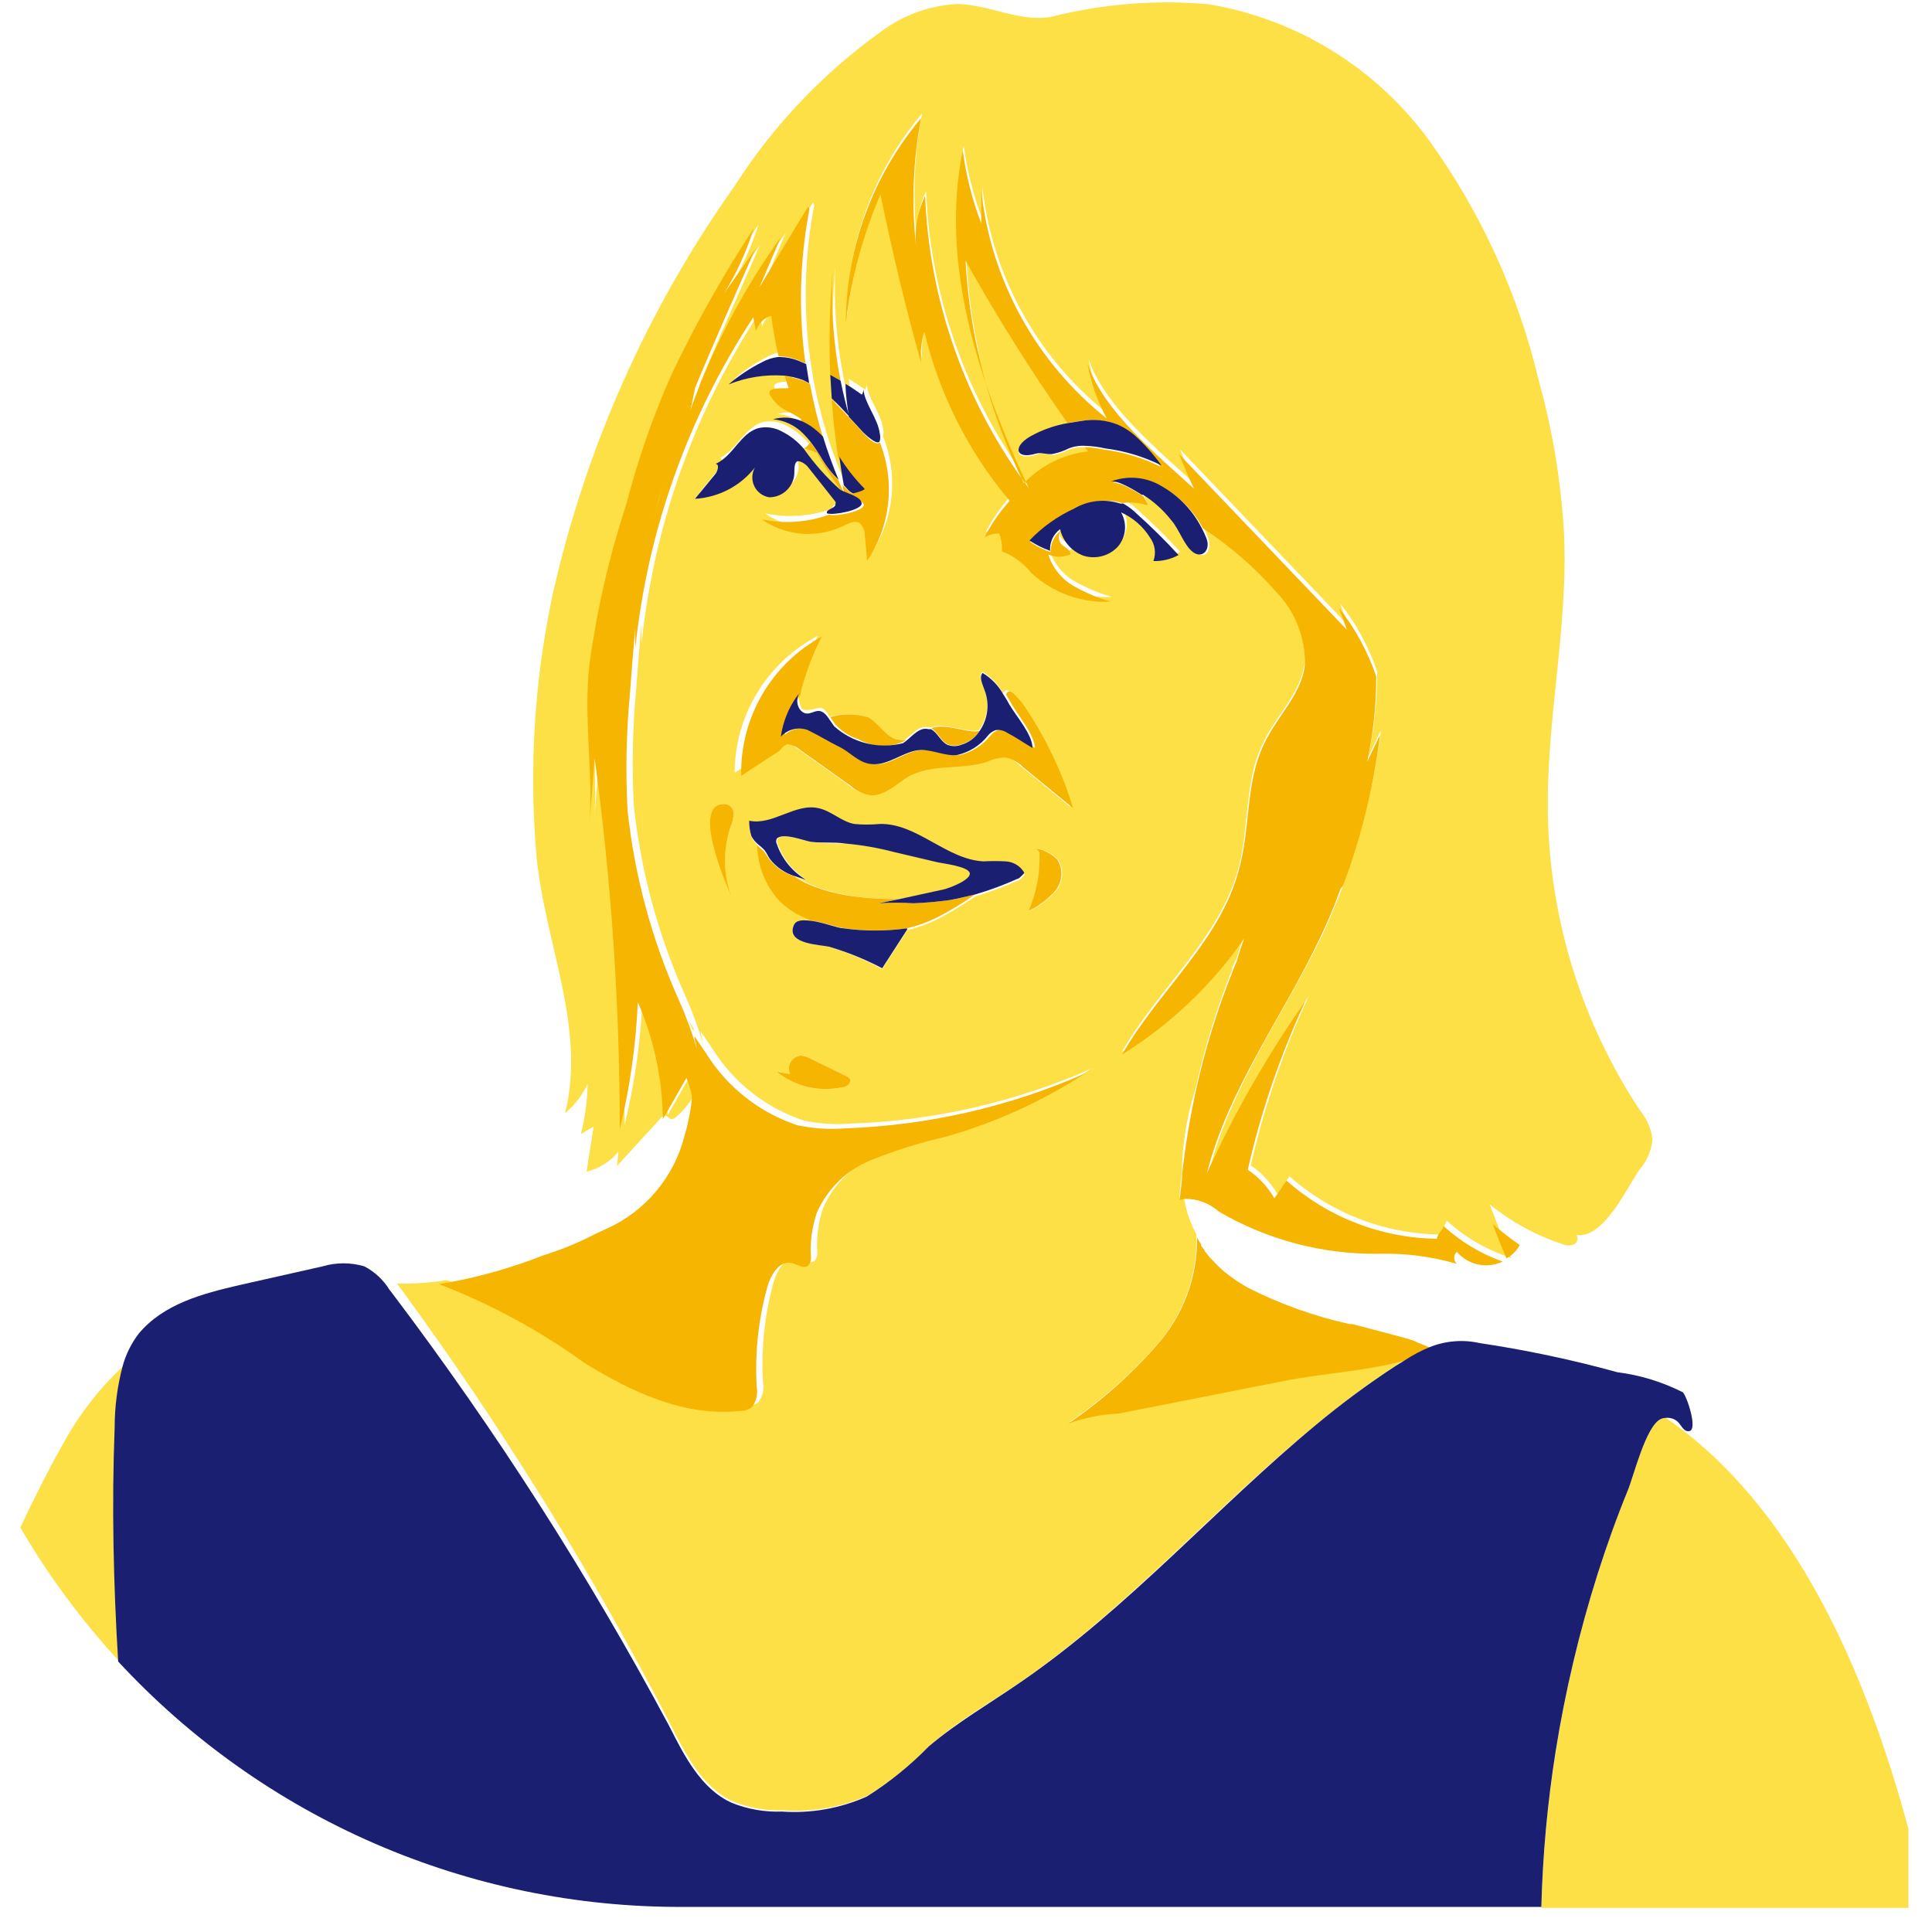 <?xml version="1.0" encoding="UTF-8"?> <svg xmlns="http://www.w3.org/2000/svg" width="77" height="77" viewBox="0 0 77 77" fill="none"> <path d="M56.48 53.46L56.63 53.52L56.48 53.46Z" fill="#FCE045"></path> <path d="M48.51 50.36L48.42 50.27L48.51 50.36Z" fill="#FCE045"></path> <path d="M53.78 52.7C52.367 52.386 51 51.896 49.71 51.24V51.24C51 51.896 52.367 52.386 53.78 52.7V52.7Z" fill="#FCE045"></path> <path d="M48.19 50L48.27 50.08L48.19 50Z" fill="#FCE045"></path> <path d="M48.67 50.51L48.77 50.6L48.67 50.51Z" fill="#FCE045"></path> <path d="M48 49.78L48.06 49.85L48 49.78Z" fill="#FCE045"></path> <path d="M27.36 45.3C27.427 45.09 27.481 44.877 27.52 44.66C27.481 44.877 27.427 45.09 27.36 45.3V45.3Z" fill="#FCE045"></path> <path d="M49.27 51L49.38 51.07L49.27 51Z" fill="#FCE045"></path> <path d="M56.15 53.33L56.38 53.41L56.15 53.33Z" fill="#FCE045"></path> <path d="M49 50.74L49.11 50.82L49 50.74Z" fill="#FCE045"></path> <path d="M4.61 56.88C4.61 56.053 4.718 55.229 4.93 54.43C3.955 55.338 3.134 56.398 2.5 57.57C1.88 58.67 1.33 59.77 0.81 60.88C1.927 62.794 3.248 64.581 4.75 66.21C4.56 63.11 4.49 60 4.61 56.88Z" fill="#FCE045"></path> <path d="M76.06 72.89C74.35 66.53 71.46 59.99 66.39 56.51C66.317 56.512 66.246 56.529 66.18 56.56C65.59 56.86 65.12 58.8 64.88 59.39C64.43 60.49 64.03 61.61 63.67 62.74C62.938 65.062 62.38 67.435 62 69.84C61.675 71.892 61.484 73.963 61.43 76.04H76.06V72.89Z" fill="#FCE045"></path> <path d="M26.72 68.72C27.33 69.92 27.99 71.24 29.22 71.8C29.855 72.056 30.536 72.175 31.22 72.15C32.382 72.231 33.546 72.025 34.61 71.55C35.509 70.982 36.338 70.311 37.08 69.55C38.21 68.55 39.51 67.84 40.74 66.99C45.05 63.99 48.5 59.99 52.53 56.72C53.535 55.884 54.586 55.106 55.68 54.39L56.04 54.17C54.47 54.6 52.7 54.69 51.19 54.99L46.83 55.85L44.6 56.29C43.917 56.32 43.242 56.455 42.6 56.69C43.923 55.794 45.123 54.728 46.17 53.52C47.198 52.316 47.736 50.771 47.68 49.19C47.425 48.72 47.255 48.209 47.18 47.68L47.01 47.73C47.01 47.41 47.07 47.08 47.1 46.73C47.121 45.593 47.306 44.464 47.65 43.38C48.006 41.759 48.494 40.171 49.11 38.63C49.11 38.48 49.23 38.33 49.29 38.19C49.371 37.889 49.468 37.592 49.58 37.3C48.289 39.159 46.632 40.734 44.71 41.93C46.16 39.38 48.64 37.38 49.37 34.55C49.8 32.89 49.59 31.05 50.37 29.55C50.88 28.5 51.83 27.62 51.99 26.45C52.012 25.91 51.924 25.37 51.731 24.865C51.539 24.36 51.246 23.899 50.87 23.51C50.011 22.527 49.022 21.666 47.93 20.95C48.01 21.095 48.08 21.245 48.14 21.4C48.33 21.88 48.05 22.4 47.6 21.95C47.15 21.5 47.06 21.04 46.73 20.67C46.42 20.276 46.044 19.938 45.62 19.67H45.56C45.62 19.79 45.67 19.91 45.72 20.03C45.398 19.924 45.056 19.893 44.72 19.94H44.84C45.033 20.05 45.212 20.184 45.37 20.34C45.95 20.86 46.51 21.41 47.04 21.99C46.735 22.159 46.389 22.242 46.04 22.23C46.096 22.074 46.113 21.906 46.089 21.742C46.064 21.578 45.999 21.423 45.9 21.29C45.624 20.85 45.224 20.502 44.75 20.29C44.873 20.504 44.926 20.75 44.903 20.996C44.88 21.241 44.781 21.473 44.62 21.66C44.45 21.841 44.232 21.971 43.992 22.034C43.751 22.098 43.498 22.093 43.26 22.02C43.027 21.936 42.819 21.795 42.655 21.61C42.491 21.424 42.376 21.201 42.32 20.96V20.96C42.268 21.037 42.239 21.127 42.239 21.22C42.239 21.313 42.268 21.403 42.32 21.48C42.46 21.63 42.74 21.72 42.69 21.91C42.411 22.025 42.099 22.025 41.82 21.91C41.987 22.436 42.343 22.881 42.82 23.16C43.289 23.429 43.79 23.641 44.31 23.79C43.734 23.82 43.157 23.735 42.615 23.54C42.072 23.344 41.574 23.041 41.15 22.65C40.84 22.262 40.433 21.962 39.97 21.78C39.988 21.538 39.951 21.295 39.86 21.07C39.657 21.07 39.457 21.121 39.28 21.22C39.548 20.695 39.884 20.207 40.28 19.77C38.633 17.818 37.468 15.505 36.88 13.02C36.757 13.424 36.713 13.849 36.75 14.27C36.13 12.05 35.59 9.81 35.13 7.55C34.432 9.183 33.968 10.907 33.75 12.67C33.766 9.686 34.827 6.802 36.75 4.52C36.429 6.2 36.361 7.919 36.55 9.62C36.481 8.933 36.606 8.24 36.91 7.62C37.079 11.828 38.519 15.886 41.04 19.26C39.04 15.05 37.49 10.36 38.41 5.8C38.541 6.799 38.789 7.779 39.15 8.72V7.43C39.343 9.196 39.885 10.905 40.743 12.46C41.601 14.015 42.759 15.385 44.15 16.49C43.778 15.802 43.519 15.059 43.38 14.29C44 16.18 46.2 17.97 47.63 19.29C47.41 18.84 47.22 18.37 47.03 17.91L53.72 24.91C53.61 24.62 53.51 24.32 53.4 24.03C54.048 24.852 54.552 25.779 54.89 26.77C54.89 27.913 54.769 29.052 54.53 30.17L55.04 29.1C54.792 31.151 54.298 33.166 53.57 35.1L53.46 35.25L53.54 35.19V35.27C53.29 35.93 53.01 36.59 52.7 37.27C51.2 40.38 49.07 43.27 48.22 46.59C49.321 44.178 50.639 41.872 52.16 39.7C51.153 41.862 50.379 44.124 49.85 46.45C50.286 46.743 50.649 47.133 50.91 47.59L51.39 46.88C53.046 48.35 55.176 49.174 57.39 49.2C57.39 49.03 57.64 48.81 57.65 48.64C58.333 49.268 59.135 49.751 60.01 50.06L60.23 50.14C60.203 50.089 60.179 50.035 60.16 49.98C59.97 49.53 59.78 49.08 59.61 48.61L59.37 48C60.238 48.704 61.227 49.243 62.29 49.59C62.434 49.649 62.596 49.649 62.74 49.59C62.771 49.572 62.798 49.549 62.82 49.52C62.842 49.492 62.857 49.459 62.866 49.425C62.874 49.39 62.875 49.354 62.869 49.319C62.863 49.283 62.85 49.25 62.83 49.22C63.91 49.38 64.83 47.36 65.33 46.63C65.632 46.29 65.818 45.863 65.86 45.41C65.81 44.991 65.64 44.595 65.37 44.27C63.043 40.757 61.766 36.653 61.69 32.44C61.62 28.68 62.52 24.94 62.33 21.18C62.208 19.15 61.873 17.139 61.33 15.18C60.516 11.731 59.031 8.475 56.96 5.6C54.854 2.713 51.703 0.765 48.18 0.17C46.087 -0.017 43.978 0.149 41.94 0.66C40.72 0.92 39.41 0.18 38.17 0.16C37.087 0.211 36.044 0.579 35.17 1.22C32.828 2.887 30.828 4.988 29.28 7.41C25.811 12.3 23.347 17.831 22.03 23.68C21.299 27.099 21.08 30.607 21.38 34.09C21.69 37.51 23.38 40.95 22.52 44.37C22.901 44.05 23.209 43.651 23.42 43.2C23.407 43.875 23.317 44.546 23.15 45.2L23.66 44.9C23.56 45.5 23.47 46.1 23.38 46.7C23.877 46.573 24.321 46.293 24.65 45.9L24.59 46.47L26.31 44.59C26.333 44.554 26.364 44.525 26.4 44.504C26.437 44.483 26.478 44.471 26.52 44.47C26.6 44.47 26.66 44.58 26.74 44.6C26.82 44.62 26.91 44.55 26.98 44.49C27.295 44.203 27.558 43.865 27.76 43.49C27.707 43.255 27.637 43.025 27.55 42.8L26.61 44.44C26.59 42.836 26.25 41.251 25.61 39.78C25.536 41.489 25.295 43.187 24.89 44.85C24.892 39.906 24.557 34.968 23.89 30.07L23.68 32.68C23.85 30.59 23.45 28.47 23.68 26.34C23.971 24.18 24.459 22.051 25.14 19.98C25.601 18.189 26.21 16.44 26.96 14.75C27.918 12.742 29.01 10.801 30.23 8.94C29.948 9.85 29.552 10.72 29.05 11.53L30.29 9.77C29.48 11.61 28.66 13.44 27.9 15.28L27.71 16.17C28.583 13.72 29.795 11.404 31.31 9.29L30.46 11.29C31.1 10.21 31.75 9.14 32.4 8.07L32.45 8.18C32.062 10.204 32.008 12.278 32.29 14.32L32.41 15.08C32.543 15.802 32.717 16.517 32.93 17.22C33.11 17.81 33.32 18.38 33.55 18.94L33.75 19.41V19.47V19.41L33.69 19.1C33.617 18.72 33.557 18.34 33.51 17.96C33.4 17.21 33.31 16.45 33.26 15.69L33.2 14.75C33.145 13.373 33.175 11.993 33.29 10.62C33.221 12.081 33.328 13.545 33.61 14.98C33.71 15.46 33.82 15.98 33.96 16.41C33.9 15.97 33.86 15.54 33.83 15.1C34.05 15.23 34.27 15.38 34.48 15.53C34.521 15.464 34.542 15.387 34.54 15.31C34.59 15.89 35.11 16.46 35.19 17.06C35.221 17.164 35.221 17.275 35.19 17.38C35.499 18.149 35.615 18.983 35.528 19.807C35.441 20.631 35.153 21.422 34.69 22.11L34.6 21.11C34.605 21.014 34.587 20.918 34.549 20.829C34.511 20.741 34.453 20.662 34.38 20.6C34.19 20.49 33.96 20.6 33.76 20.71C33.242 20.964 32.666 21.075 32.091 21.031C31.516 20.987 30.963 20.79 30.49 20.46C31.387 20.648 32.318 20.582 33.18 20.27C33.11 20.1 33.55 20.09 33.52 19.9C33.528 19.87 33.528 19.839 33.52 19.81L32.37 18.37C32.25 18.22 32.06 18.07 31.91 18.17C31.76 18.27 31.82 18.44 31.83 18.58C31.83 18.845 31.725 19.099 31.537 19.287C31.35 19.474 31.095 19.58 30.83 19.58C30.702 19.56 30.58 19.509 30.476 19.431C30.372 19.354 30.288 19.252 30.232 19.135C30.175 19.018 30.149 18.889 30.154 18.759C30.159 18.629 30.195 18.502 30.26 18.39C29.973 18.756 29.611 19.056 29.199 19.272C28.787 19.487 28.334 19.613 27.87 19.64L28.69 18.64C28.79 18.52 28.86 18.28 28.69 18.25C29.37 17.92 29.69 17.01 30.41 16.82C30.719 16.753 31.042 16.799 31.32 16.95C31.661 17.12 31.964 17.358 32.21 17.65C32.273 17.629 32.33 17.593 32.377 17.547C32.423 17.5 32.459 17.443 32.48 17.38C32.39 17.27 32.29 17.16 32.19 17.06C31.872 16.739 31.45 16.541 31 16.5C31.373 16.393 31.773 16.417 32.13 16.57C32.13 16.57 32.13 16.47 32.06 16.41C31.99 16.35 31.77 16.24 31.63 16.16C31.305 16.03 31.035 15.789 30.87 15.48C30.77 15.24 31.14 15.19 31.62 15.22L31.47 14.75C30.716 14.698 29.961 14.818 29.26 15.1C29.669 14.75 30.119 14.451 30.6 14.21C30.792 14.105 31.003 14.037 31.22 14.01H31.28C31.154 13.476 31.057 12.935 30.99 12.39C30.847 12.435 30.716 12.514 30.61 12.62C30.504 12.726 30.425 12.857 30.38 13L30.27 12.46C27.67 16.417 26.058 20.94 25.57 25.65V25.6C25.57 25.35 25.57 25.1 25.57 24.85C25.49 25.7 25.42 26.55 25.36 27.41C25.212 28.969 25.178 30.536 25.26 32.1C25.541 34.726 26.236 37.291 27.32 39.7C27.595 40.317 27.829 40.952 28.02 41.6C28 41.471 27.969 41.344 27.93 41.22V41.22C27.93 41.22 27.93 41.15 27.93 41.11L28.41 41.82C29.253 43.16 30.537 44.164 32.04 44.66C32.661 44.79 33.297 44.83 33.93 44.78C37.23 44.667 40.479 43.923 43.5 42.59C41.778 43.71 39.897 44.563 37.92 45.12C36.917 45.349 35.934 45.657 34.98 46.04C34.012 46.427 33.233 47.177 32.81 48.13C32.615 48.698 32.533 49.3 32.57 49.9C32.577 49.96 32.572 50.022 32.555 50.08C32.538 50.139 32.509 50.193 32.47 50.24C32.3 50.4 32.04 50.24 31.82 50.15C31.31 50.03 30.95 50.65 30.82 51.15C30.469 52.435 30.331 53.77 30.41 55.1C30.435 55.237 30.432 55.379 30.399 55.515C30.366 55.651 30.305 55.779 30.22 55.89C30.087 55.988 29.925 56.041 29.76 56.04C27.56 56.29 25.41 55.28 23.53 54.12C21.766 52.848 19.848 51.806 17.82 51.02V51.02C17.158 51.122 16.489 51.168 15.82 51.16L15.96 51.34C19.993 56.845 23.591 62.656 26.72 68.72V68.72ZM25.6 30.84V30.72C25.6 31.1 25.6 31.48 25.6 31.86C25.6 32.42 25.6 32.99 25.6 33.55C25.59 32.65 25.61 31.74 25.6 30.84ZM32.6 25.34C32.273 25.979 32.012 26.649 31.82 27.34C31.787 27.448 31.764 27.558 31.75 27.67C31.785 27.613 31.829 27.563 31.88 27.52C31.75 27.64 31.88 28.12 31.95 28.23C32.02 28.34 32.3 28.3 32.57 28.23C32.84 28.16 32.94 28.37 33.07 28.57C33.559 28.425 34.081 28.425 34.57 28.57C34.99 28.78 35.29 29.4 35.78 29.47C35.882 29.49 35.988 29.49 36.09 29.47C36.38 29.24 36.64 28.9 36.99 28.99H37.09C37.191 28.959 37.295 28.939 37.4 28.93C38.1 28.93 38.61 29.2 39.02 29.1C39.191 28.861 39.299 28.582 39.334 28.291C39.369 27.999 39.33 27.703 39.22 27.43C39.13 27.21 39 26.95 39.15 26.77C39.498 26.978 39.784 27.275 39.98 27.63C40.09 27.41 40.22 27.46 40.66 28.01C41.533 29.284 42.208 30.683 42.66 32.16L40.66 30.52C40.469 30.322 40.221 30.189 39.95 30.14C39.704 30.146 39.462 30.204 39.24 30.31C38.24 30.65 37 30.37 36.06 30.92C35.59 31.2 35.17 31.68 34.62 31.65C34.303 31.605 34.007 31.465 33.77 31.25L31.77 29.83C31.625 29.702 31.443 29.625 31.25 29.61C31.088 29.63 30.936 29.696 30.81 29.8L29.28 30.8C29.283 29.674 29.594 28.57 30.18 27.608C30.765 26.645 31.602 25.861 32.6 25.34V25.34ZM33.04 37.72C32.68 37.64 31.41 37.62 31.61 36.94C31.68 36.69 31.98 36.65 32.34 36.69L31.92 36.5C31.592 36.334 31.295 36.114 31.04 35.85C30.521 35.252 30.227 34.492 30.21 33.7C30.111 33.616 30.03 33.514 29.97 33.4C29.906 33.2 29.876 32.99 29.88 32.78C30.81 32.98 31.71 32.07 32.64 32.28C33.16 32.39 33.56 32.82 34.07 32.91C34.403 32.941 34.737 32.941 35.07 32.91C36.55 32.86 37.73 34.32 39.21 34.4C39.507 34.385 39.803 34.385 40.1 34.4C40.247 34.407 40.391 34.45 40.518 34.525C40.645 34.6 40.752 34.704 40.83 34.83C40.88 34.83 40.73 34.97 40.7 35.01C40.664 35.054 40.615 35.086 40.56 35.1C40.015 35.346 39.454 35.553 38.88 35.72C38.394 36.059 37.886 36.367 37.36 36.64C36.977 36.827 36.575 36.972 36.16 37.07L35.16 38.62C34.472 38.248 33.748 37.947 33 37.72H33.04ZM31.93 42.07C32.059 42.089 32.184 42.129 32.3 42.19L33.75 42.9C33.793 42.917 33.831 42.945 33.86 42.98C33.97 43.12 33.75 43.29 33.58 43.33C33.123 43.431 32.65 43.428 32.194 43.32C31.739 43.213 31.314 43.004 30.95 42.71L31.49 42.81C31.454 42.733 31.437 42.648 31.441 42.564C31.445 42.479 31.47 42.396 31.514 42.323C31.557 42.25 31.618 42.189 31.69 42.145C31.763 42.101 31.845 42.075 31.93 42.07V42.07ZM41.34 33.82C41.655 33.878 41.945 34.031 42.17 34.26C42.287 34.449 42.343 34.67 42.328 34.893C42.314 35.115 42.231 35.327 42.09 35.5C41.796 35.837 41.435 36.109 41.03 36.3C41.322 35.597 41.459 34.84 41.43 34.08C41.42 34.044 41.42 34.006 41.43 33.97L41.34 33.82ZM28.94 32.05C29.025 32.068 29.101 32.115 29.155 32.182C29.21 32.249 29.24 32.333 29.24 32.42C29.234 32.592 29.197 32.761 29.13 32.92C28.81 33.826 28.81 34.814 29.13 35.72C29 35.23 27.48 31.9 28.94 32.05V32.05ZM27.45 40.67L27.65 41.01C27.647 41.033 27.647 41.057 27.65 41.08C27.56 41 27.51 40.81 27.45 40.67Z" fill="#FCE045"></path> <path d="M24.28 49C23.46 49.37 22.61 49.74 21.74 50.07C22.458 49.847 23.154 49.56 23.82 49.21L24.28 49Z" fill="#FCE045"></path> <path d="M46.14 53.57C45.093 54.778 43.893 55.844 42.57 56.74C43.212 56.505 43.887 56.37 44.57 56.34L46.8 55.9L51.16 55.04C52.67 54.74 54.44 54.65 56.01 54.22C56.325 54.011 56.66 53.833 57.01 53.69H56.95L56.63 53.56L56.48 53.5L56.38 53.45L56.15 53.37C55.4 53.16 54.64 52.97 53.89 52.77H53.78C52.367 52.456 51 51.966 49.71 51.31V51.31L49.4 51.12L49.29 51.05L49.08 50.9L48.97 50.82L48.79 50.68L48.69 50.59L48.53 50.44L48.44 50.35L48.29 50.19L48.21 50.11L48.07 49.93L48.01 49.86C48.01 49.79 47.91 49.72 47.87 49.65V49.59C47.811 49.504 47.757 49.413 47.71 49.32V49.32C47.73 50.882 47.171 52.396 46.14 53.57V53.57Z" fill="#F6B500"></path> <path d="M38.69 34.8C38.64 34.53 37.63 34.42 37.38 34.36L35.68 33.96C35.041 33.792 34.388 33.678 33.73 33.62C33.27 33.62 32.81 33.62 32.36 33.55C32.08 33.55 31.26 33.17 31 33.42C30.983 33.454 30.973 33.492 30.973 33.53C30.973 33.568 30.983 33.606 31 33.64C31.207 34.235 31.618 34.738 32.16 35.06L31.72 34.92C31.91 35.055 32.115 35.169 32.33 35.26C32.906 35.497 33.512 35.655 34.13 35.73C34.727 35.808 35.328 35.842 35.93 35.83L37.67 35.45C37.87 35.4 38.75 35.18 38.69 34.8Z" fill="#FCE045"></path> <path d="M42.6 17.92C42.413 18.014 42.214 18.084 42.01 18.13C41.77 18.13 41.52 18.01 41.28 18.13C40.49 18.37 40.34 17.87 41.05 17.45C41.525 17.182 42.042 16.999 42.58 16.91C41.117 14.824 39.762 12.665 38.52 10.44C38.693 13.523 39.486 16.54 40.85 19.31C41.518 18.586 42.422 18.122 43.4 18L43.27 17.83C43.043 17.809 42.814 17.84 42.6 17.92V17.92Z" fill="#FCE045"></path> <path d="M33.5 19.53C33.162 19.061 32.852 18.574 32.57 18.07C32.396 17.99 32.215 17.927 32.03 17.88C32.454 18.485 32.948 19.039 33.5 19.53V19.53Z" fill="#FCE045"></path> <path d="M36.14 37C36.555 36.902 36.957 36.758 37.34 36.57C37.866 36.297 38.374 35.989 38.86 35.65C38.55 35.73 38.24 35.81 37.86 35.87C37.376 35.938 36.889 35.982 36.4 36C35.944 35.97 35.486 35.97 35.03 36L35.86 35.83C35.258 35.842 34.657 35.808 34.06 35.73C33.442 35.655 32.836 35.497 32.26 35.26C32.045 35.169 31.84 35.055 31.65 34.92C31.253 34.799 30.904 34.558 30.65 34.23C30.59 34.14 30.53 34.04 30.46 33.95C30.372 33.861 30.278 33.778 30.18 33.7C30.197 34.492 30.491 35.252 31.01 35.85C31.265 36.114 31.562 36.334 31.89 36.5L32.31 36.69C32.79 36.75 33.37 36.96 33.6 36.99C34.442 37.111 35.297 37.114 36.14 37Z" fill="#F6B500"></path> <path d="M37.76 29.66C37.943 29.735 38.147 29.735 38.33 29.66C38.623 29.575 38.875 29.387 39.04 29.13C38.63 29.23 38.12 28.95 37.42 28.96C37.315 28.969 37.211 28.989 37.11 29.02C37.37 29.17 37.49 29.52 37.76 29.66Z" fill="#F6B500"></path> <path d="M31.36 29.66C31.553 29.675 31.735 29.752 31.88 29.88L33.88 31.3C34.117 31.515 34.413 31.655 34.73 31.7C35.28 31.7 35.73 31.25 36.17 30.97C37.11 30.42 38.32 30.7 39.35 30.36C39.572 30.254 39.814 30.196 40.06 30.19C40.331 30.239 40.579 30.372 40.77 30.57L42.77 32.21C42.318 30.733 41.644 29.334 40.77 28.06C40.33 27.51 40.2 27.46 40.09 27.68C40.177 27.809 40.258 27.942 40.33 28.08C40.6 28.55 41.22 29.27 41.25 29.81C40.92 29.61 40.61 29.39 40.25 29.21C40.113 29.115 39.945 29.076 39.78 29.1C39.663 29.142 39.559 29.214 39.48 29.31C39.172 29.703 38.737 29.979 38.25 30.09C37.77 30.15 37.3 29.87 36.81 29.89C36.11 29.89 35.49 30.54 34.81 30.45C34.3 30.39 34 29.98 33.56 29.77C33.12 29.56 32.72 29.3 32.28 29.09C32.112 29.029 31.93 29.015 31.754 29.048C31.578 29.081 31.415 29.162 31.28 29.28C31.359 28.712 31.572 28.17 31.9 27.7C31.914 27.588 31.937 27.478 31.97 27.37C32.162 26.679 32.423 26.009 32.75 25.37C31.759 25.913 30.935 26.718 30.369 27.696C29.803 28.675 29.516 29.79 29.54 30.92L31.07 29.92C31.145 29.812 31.245 29.723 31.36 29.66V29.66Z" fill="#F6B500"></path> <path d="M34.21 29.46C34.48 29.615 34.782 29.704 35.093 29.722C35.404 29.739 35.714 29.684 36 29.56L36.11 29.48C36.008 29.5 35.902 29.5 35.8 29.48C35.31 29.41 35.01 28.79 34.59 28.58C34.1 28.435 33.58 28.435 33.09 28.58L33.27 28.84C33.517 29.132 33.844 29.348 34.21 29.46V29.46Z" fill="#F6B500"></path> <path d="M57.27 49.37C55.056 49.344 52.926 48.52 51.27 47.05L50.79 47.76C50.529 47.303 50.166 46.913 49.73 46.62C50.258 44.294 51.033 42.032 52.04 39.87C50.519 42.042 49.201 44.348 48.1 46.76C48.95 43.41 51.1 40.55 52.58 37.44C52.89 36.8 53.17 36.14 53.42 35.44L53.53 35.29C54.258 33.356 54.752 31.341 55 29.29L54.49 30.36C54.729 29.242 54.85 28.103 54.85 26.96C54.512 25.969 54.008 25.042 53.36 24.22C53.47 24.51 53.57 24.81 53.68 25.1L46.99 18.1C47.18 18.56 47.37 19.03 47.59 19.48C46.16 18.17 43.96 16.38 43.34 14.48C43.478 15.249 43.738 15.992 44.11 16.68C42.719 15.575 41.561 14.206 40.703 12.65C39.845 11.095 39.303 9.386 39.11 7.62V8.91C38.749 7.969 38.501 6.989 38.37 5.99C37.45 10.55 39.01 15.24 41 19.45C38.479 16.076 37.039 12.018 36.87 7.81C36.566 8.43 36.441 9.123 36.51 9.81C36.321 8.11 36.389 6.39 36.71 4.71C34.787 6.992 33.725 9.876 33.71 12.86C33.928 11.097 34.392 9.373 35.09 7.74C35.55 10 36.09 12.24 36.71 14.46C36.673 14.039 36.717 13.614 36.84 13.21C37.428 15.695 38.593 18.008 40.24 19.96C39.844 20.397 39.508 20.885 39.24 21.41C39.417 21.311 39.617 21.26 39.82 21.26C39.911 21.485 39.948 21.728 39.93 21.97C40.393 22.152 40.8 22.452 41.11 22.84C41.534 23.231 42.032 23.534 42.575 23.73C43.117 23.925 43.694 24.011 44.27 23.98C43.75 23.831 43.25 23.619 42.78 23.35C42.303 23.071 41.947 22.626 41.78 22.1C42.059 22.215 42.371 22.215 42.65 22.1C42.7 21.91 42.42 21.82 42.28 21.67C42.228 21.593 42.2 21.503 42.2 21.41C42.2 21.317 42.228 21.227 42.28 21.15C42.147 21.249 42.041 21.379 41.972 21.529C41.902 21.68 41.87 21.845 41.88 22.01C41.59 21.91 41.314 21.772 41.06 21.6C41.568 21.068 42.172 20.637 42.84 20.33C43.115 20.148 43.427 20.028 43.754 19.979C44.08 19.931 44.414 19.955 44.73 20.05C45.066 20.003 45.408 20.034 45.73 20.14C45.73 20.02 45.63 19.9 45.57 19.78C45.3 19.61 44.57 19.15 44.32 19.26C44.656 19.128 45.018 19.076 45.378 19.109C45.737 19.142 46.084 19.259 46.39 19.45C47.048 19.826 47.585 20.381 47.94 21.05C49.032 21.766 50.021 22.627 50.88 23.61C51.256 23.999 51.549 24.46 51.741 24.965C51.934 25.471 52.022 26.01 52 26.55C51.84 27.72 50.89 28.55 50.38 29.65C49.63 31.19 49.84 33.03 49.38 34.65C48.65 37.48 46.17 39.48 44.72 42.03C46.642 40.834 48.299 39.259 49.59 37.4C49.478 37.691 49.382 37.989 49.3 38.29C49.24 38.43 49.17 38.58 49.12 38.73C48.504 40.271 48.016 41.859 47.66 43.48C47.417 44.586 47.233 45.704 47.11 46.83C47.11 47.15 47.04 47.48 47.02 47.83L47.19 47.78C47.702 47.766 48.199 47.948 48.58 48.29C50.514 49.419 52.72 50 54.96 49.97C56.008 49.941 57.054 50.076 58.06 50.37C58.027 50.339 58.001 50.302 57.983 50.261C57.966 50.219 57.956 50.175 57.956 50.13C57.956 50.085 57.966 50.041 57.983 49.999C58.001 49.958 58.027 49.921 58.06 49.89C58.28 50.147 58.578 50.324 58.909 50.395C59.24 50.465 59.584 50.425 59.89 50.28C59.015 49.971 58.213 49.488 57.53 48.86C57.52 49 57.27 49.2 57.27 49.37ZM44 17.92C43.747 17.862 43.489 17.828 43.23 17.82L43.36 17.99C42.387 18.101 41.485 18.55 40.81 19.26C39.446 16.49 38.653 13.473 38.48 10.39C39.722 12.614 41.077 14.774 42.54 16.86L43.04 16.78C43.53 16.69 44.036 16.738 44.5 16.92C44.747 17.04 44.973 17.199 45.17 17.39C45.574 17.752 45.936 18.158 46.25 18.6C45.544 18.248 44.783 18.018 44 17.92V17.92Z" fill="#F6B500"></path> <path d="M60.57 49.62C60.193 49.362 59.832 49.082 59.49 48.78C59.66 49.25 59.85 49.7 60.04 50.15C60.265 50.03 60.45 49.845 60.57 49.62V49.62Z" fill="#F6B500"></path> <path d="M33.18 10.81C33.065 12.183 33.035 13.563 33.09 14.94L33.5 15.17C33.219 13.735 33.111 12.271 33.18 10.81V10.81Z" fill="#F6B500"></path> <path d="M32.79 18.35C32.639 18.09 32.471 17.84 32.29 17.6C32.269 17.663 32.233 17.72 32.187 17.767C32.14 17.813 32.083 17.849 32.02 17.87V17.87C32.205 17.916 32.386 17.98 32.56 18.06C32.842 18.564 33.152 19.052 33.49 19.52L33.6 19.58L33.4 19.11C33.165 18.884 32.96 18.628 32.79 18.35V18.35Z" fill="#F6B500"></path> <path d="M31.28 15L31.43 15.47C30.95 15.47 30.58 15.47 30.68 15.73C30.846 16.039 31.115 16.28 31.44 16.41C31.58 16.49 31.74 16.57 31.87 16.66C32 16.75 31.87 16.77 31.94 16.82C32.08 16.881 32.214 16.955 32.34 17.04C32.505 17.16 32.658 17.294 32.8 17.44C32.587 16.737 32.413 16.022 32.28 15.3L32.04 15.18C31.795 15.089 31.54 15.029 31.28 15V15Z" fill="#F6B500"></path> <path d="M34.43 20.12C34.43 20.38 33.31 20.6 33.05 20.51C32.188 20.822 31.257 20.888 30.36 20.7C30.833 21.03 31.386 21.227 31.961 21.271C32.536 21.315 33.112 21.204 33.63 20.95C33.83 20.85 34.06 20.73 34.25 20.84C34.323 20.902 34.381 20.981 34.419 21.069C34.457 21.158 34.475 21.254 34.47 21.35L34.56 22.35C35.023 21.662 35.311 20.872 35.398 20.047C35.485 19.223 35.369 18.389 35.06 17.62C34.95 17.79 34.63 17.5 34.41 17.26L33.85 16.65C33.62 16.4 33.39 16.16 33.15 15.93C33.2 16.69 33.29 17.45 33.4 18.2C33.685 18.659 34.021 19.085 34.4 19.47C34.47 19.53 34.02 19.67 33.95 19.66C33.88 19.65 33.68 19.42 33.58 19.33L33.64 19.64C33.92 19.74 34.44 20 34.43 20.12Z" fill="#F6B500"></path> <path d="M30.68 34.23C30.934 34.558 31.283 34.799 31.68 34.92L32.12 35.06C31.578 34.738 31.167 34.235 30.96 33.64C30.942 33.606 30.933 33.568 30.933 33.53C30.933 33.492 30.942 33.454 30.96 33.42C31.22 33.17 32.04 33.51 32.32 33.55C32.77 33.61 33.23 33.55 33.69 33.62C34.348 33.678 35.001 33.792 35.64 33.96L37.34 34.36C37.59 34.42 38.6 34.53 38.65 34.8C38.7 35.07 37.83 35.4 37.6 35.45L35.86 35.83L35.03 36C35.486 35.97 35.944 35.97 36.4 36C36.889 35.982 37.376 35.938 37.86 35.87C38.2 35.81 38.51 35.73 38.86 35.65C39.434 35.483 39.995 35.276 40.54 35.03C40.595 35.016 40.645 34.984 40.68 34.94C40.68 34.94 40.86 34.79 40.81 34.76C40.732 34.634 40.625 34.53 40.498 34.455C40.371 34.38 40.227 34.337 40.08 34.33C39.783 34.315 39.486 34.315 39.19 34.33C37.71 34.25 36.53 32.79 35.05 32.84C34.717 32.871 34.383 32.871 34.05 32.84C33.54 32.75 33.14 32.32 32.62 32.21C31.69 32 30.79 32.91 29.86 32.71C29.856 32.92 29.886 33.13 29.95 33.33C30.01 33.444 30.091 33.546 30.19 33.63C30.288 33.708 30.382 33.791 30.47 33.88C30.56 34 30.62 34.14 30.68 34.23Z" fill="#1A1F71"></path> <path d="M36.14 37C35.307 37.115 34.463 37.115 33.63 37C33.4 37 32.82 36.76 32.34 36.7C31.86 36.64 31.68 36.7 31.61 36.95C31.41 37.63 32.68 37.65 33.04 37.73C33.773 37.946 34.483 38.234 35.16 38.59L36.16 37.04L36.14 37Z" fill="#1A1F71"></path> <path d="M32.18 29.09C32.62 29.3 33.03 29.56 33.46 29.77C33.89 29.98 34.2 30.39 34.71 30.45C35.41 30.54 36.03 29.91 36.71 29.89C37.2 29.89 37.71 30.15 38.15 30.09C38.637 29.979 39.072 29.703 39.38 29.31C39.459 29.214 39.563 29.142 39.68 29.1C39.845 29.076 40.013 29.115 40.15 29.21C40.5 29.39 40.81 29.61 41.15 29.81C41.15 29.27 40.5 28.55 40.23 28.08C40.157 27.942 40.077 27.809 39.99 27.68C39.794 27.325 39.508 27.028 39.16 26.82C39.01 27 39.16 27.26 39.23 27.48C39.34 27.753 39.379 28.049 39.344 28.34C39.309 28.632 39.201 28.911 39.03 29.15C38.865 29.407 38.613 29.595 38.32 29.68C38.137 29.755 37.933 29.755 37.75 29.68C37.48 29.54 37.36 29.19 37.1 29.06H37C36.65 28.97 36.39 29.31 36.1 29.54L35.99 29.62C35.511 29.742 35.009 29.744 34.53 29.625C34.05 29.506 33.607 29.271 33.24 28.94L33.06 28.68C32.93 28.48 32.78 28.3 32.56 28.34C32.34 28.38 32.16 28.54 31.94 28.34C31.72 28.14 31.74 27.75 31.87 27.63C31.819 27.673 31.775 27.724 31.74 27.78C31.412 28.25 31.199 28.792 31.12 29.36C31.251 29.217 31.422 29.115 31.61 29.067C31.798 29.019 31.996 29.027 32.18 29.09Z" fill="#1A1F71"></path> <path d="M33.5 19.53C32.952 19.041 32.462 18.491 32.04 17.89V17.89C31.794 17.598 31.491 17.36 31.15 17.19C30.872 17.039 30.549 16.993 30.24 17.06C29.51 17.25 29.24 18.16 28.52 18.49C28.68 18.49 28.61 18.76 28.52 18.88L27.7 19.88C28.164 19.853 28.617 19.727 29.029 19.512C29.442 19.296 29.803 18.996 30.09 18.63C30.025 18.742 29.989 18.869 29.984 18.999C29.979 19.129 30.006 19.258 30.062 19.375C30.118 19.492 30.201 19.594 30.306 19.671C30.41 19.749 30.532 19.8 30.66 19.82C30.925 19.82 31.18 19.715 31.367 19.527C31.555 19.339 31.66 19.085 31.66 18.82C31.66 18.68 31.66 18.5 31.74 18.41C31.82 18.32 32.08 18.46 32.2 18.61L33.3 20C33.308 20.029 33.308 20.06 33.3 20.09C33.3 20.28 32.89 20.29 32.96 20.46C33.22 20.55 34.34 20.33 34.34 20.07C34.34 19.81 33.83 19.69 33.55 19.55V19.61V19.55L33.44 19.49L33.5 19.53Z" fill="#1A1F71"></path> <path d="M42.81 20.27C42.142 20.577 41.538 21.008 41.03 21.54C41.284 21.712 41.56 21.85 41.85 21.95C41.84 21.785 41.872 21.619 41.941 21.469C42.011 21.319 42.117 21.189 42.25 21.09C42.306 21.331 42.421 21.555 42.585 21.74C42.749 21.925 42.957 22.066 43.19 22.15C43.428 22.223 43.681 22.228 43.922 22.164C44.162 22.101 44.38 21.971 44.55 21.79C44.711 21.603 44.81 21.371 44.833 21.126C44.856 20.88 44.803 20.634 44.68 20.42C45.154 20.632 45.554 20.98 45.83 21.42C45.929 21.553 45.994 21.708 46.019 21.872C46.043 22.036 46.026 22.204 45.97 22.36C46.319 22.372 46.665 22.289 46.97 22.12C46.44 21.54 45.88 20.99 45.3 20.47C45.142 20.314 44.963 20.18 44.77 20.07H44.65C44.347 19.971 44.026 19.937 43.709 19.972C43.391 20.006 43.085 20.108 42.81 20.27V20.27Z" fill="#1A1F71"></path> <path d="M46.32 19.39C46.014 19.199 45.667 19.082 45.308 19.049C44.948 19.016 44.586 19.068 44.25 19.2C44.48 19.09 45.25 19.55 45.5 19.72H45.56C45.984 19.988 46.36 20.326 46.67 20.72C47 21.09 47.18 21.72 47.54 22C47.9 22.28 48.27 21.93 48.08 21.45C48.02 21.295 47.95 21.145 47.87 21C47.517 20.327 46.979 19.768 46.32 19.39V19.39Z" fill="#1A1F71"></path> <path d="M34 19.66C34.07 19.66 34.52 19.53 34.45 19.47C34.071 19.085 33.735 18.659 33.45 18.2V18.2C33.503 18.58 33.563 18.96 33.63 19.34C33.72 19.42 33.85 19.62 34 19.66Z" fill="#1A1F71"></path> <path d="M32.34 17C32.214 16.915 32.08 16.841 31.94 16.78C31.583 16.627 31.183 16.603 30.81 16.71C31.26 16.751 31.682 16.949 32 17.27C32.1 17.37 32.2 17.48 32.29 17.59C32.471 17.83 32.639 18.08 32.79 18.34C32.964 18.627 33.176 18.889 33.42 19.12C33.19 18.56 32.98 17.99 32.8 17.4C32.658 17.254 32.505 17.12 32.34 17V17Z" fill="#1A1F71"></path> <path d="M35.06 17.58C35.091 17.475 35.091 17.364 35.06 17.26C34.98 16.66 34.46 16.09 34.41 15.51C34.412 15.588 34.391 15.664 34.35 15.73C34.14 15.58 33.92 15.43 33.7 15.3C33.7 15.74 33.77 16.17 33.83 16.61L34.39 17.22C34.63 17.46 35 17.75 35.06 17.58Z" fill="#1A1F71"></path> <path d="M31.09 14.23H31C30.782 14.257 30.572 14.325 30.38 14.43C29.899 14.671 29.449 14.97 29.04 15.32C29.741 15.038 30.496 14.918 31.25 14.97C31.51 14.999 31.765 15.059 32.01 15.15L32.25 15.27L32.13 14.51L31.83 14.38C31.595 14.285 31.344 14.234 31.09 14.23Z" fill="#1A1F71"></path> <path d="M33.85 16.6C33.71 16.13 33.6 15.65 33.5 15.17L33.09 14.94L33.15 15.88C33.39 16.11 33.62 16.35 33.85 16.6Z" fill="#1A1F71"></path> <path d="M44.54 16.92C44.076 16.738 43.57 16.69 43.08 16.78L42.58 16.86C42.042 16.949 41.525 17.132 41.05 17.4C40.34 17.82 40.49 18.32 41.28 18.08C41.52 18.01 41.77 18.15 42.01 18.08C42.214 18.034 42.413 17.963 42.6 17.87C42.813 17.787 43.042 17.752 43.27 17.77C43.529 17.778 43.787 17.812 44.04 17.87C44.823 17.968 45.584 18.198 46.29 18.55C45.976 18.108 45.614 17.702 45.21 17.34C45.009 17.167 44.783 17.025 44.54 16.92V16.92Z" fill="#1A1F71"></path> <path d="M63.67 62.74C64.03 61.61 64.43 60.49 64.88 59.39C65.12 58.8 65.59 56.86 66.18 56.56C66.246 56.529 66.317 56.512 66.39 56.51C66.486 56.499 66.584 56.511 66.675 56.546C66.765 56.581 66.846 56.637 66.91 56.71C67.03 56.85 67.12 57.06 67.3 57.04C67.7 57.04 67.23 55.64 67.07 55.49C66.252 55.076 65.369 54.805 64.46 54.69C62.658 54.193 60.828 53.806 58.98 53.53C58.312 53.379 57.615 53.435 56.98 53.69C56.63 53.833 56.295 54.011 55.98 54.22L55.62 54.44C54.526 55.156 53.474 55.934 52.47 56.77C48.47 60.08 44.99 64.08 40.68 67.04C39.45 67.89 38.15 68.64 37.02 69.6C36.278 70.361 35.449 71.032 34.55 71.6C33.486 72.075 32.322 72.281 31.16 72.2C30.476 72.225 29.795 72.106 29.16 71.85C27.93 71.29 27.27 69.97 26.66 68.77C23.445 62.763 19.767 57.016 15.66 51.58L15.52 51.4C15.276 51.006 14.931 50.684 14.52 50.47C13.978 50.31 13.402 50.31 12.86 50.47L9.53 51.22C8.07 51.56 6.53 51.96 5.53 53.15C5.236 53.535 5.019 53.973 4.89 54.44C4.678 55.239 4.57 56.063 4.57 56.89C4.45 60.01 4.52 63.12 4.71 66.22C7.577 69.319 11.056 71.788 14.928 73.472C18.799 75.155 22.978 76.016 27.2 76H61.43C61.484 73.923 61.675 71.852 62 69.8C62.382 67.409 62.94 65.049 63.67 62.74V62.74Z" fill="#1A1F71"></path> <path d="M41 36.3C41.405 36.11 41.766 35.837 42.06 35.5C42.201 35.327 42.284 35.115 42.298 34.893C42.313 34.67 42.257 34.449 42.14 34.26C41.915 34.032 41.625 33.878 41.31 33.82L41.43 33.97C41.42 34.006 41.42 34.044 41.43 34.08C41.449 34.842 41.302 35.6 41 36.3V36.3Z" fill="#F6B500"></path> <path d="M29.13 32.92C29.197 32.761 29.234 32.592 29.24 32.42C29.24 32.333 29.21 32.249 29.155 32.182C29.101 32.115 29.025 32.068 28.94 32.05C27.48 31.9 28.94 35.23 29.14 35.72C28.817 34.815 28.813 33.827 29.13 32.92Z" fill="#F6B500"></path> <path d="M33.58 43.33C33.75 43.33 33.97 43.12 33.86 42.98C33.831 42.945 33.793 42.917 33.75 42.9L32.3 42.19C32.184 42.129 32.059 42.089 31.93 42.07C31.845 42.075 31.763 42.101 31.69 42.145C31.618 42.189 31.557 42.25 31.514 42.323C31.47 42.396 31.445 42.479 31.441 42.564C31.437 42.648 31.454 42.733 31.49 42.81L30.95 42.71C31.314 43.005 31.739 43.213 32.194 43.321C32.65 43.428 33.123 43.431 33.58 43.33V43.33Z" fill="#F6B500"></path> <path d="M23.28 54.31C25.16 55.47 27.28 56.48 29.51 56.23C29.675 56.231 29.837 56.178 29.97 56.08C30.055 55.969 30.116 55.841 30.149 55.705C30.182 55.569 30.185 55.428 30.16 55.29C30.081 53.96 30.219 52.625 30.57 51.34C30.7 50.83 31.06 50.21 31.57 50.34C31.79 50.4 32.05 50.59 32.22 50.43C32.259 50.383 32.288 50.329 32.305 50.27C32.322 50.212 32.327 50.15 32.32 50.09C32.283 49.49 32.365 48.888 32.56 48.32C32.983 47.367 33.762 46.617 34.73 46.23C35.684 45.847 36.667 45.539 37.67 45.31C39.647 44.752 41.528 43.9 43.25 42.78C40.229 44.113 36.98 44.857 33.68 44.97C33.047 45.02 32.411 44.98 31.79 44.85C30.287 44.354 29.003 43.35 28.16 42.01L27.68 41.3C27.68 41.3 27.68 41.37 27.68 41.41C27.719 41.534 27.75 41.661 27.77 41.79C27.579 41.142 27.345 40.507 27.07 39.89C25.986 37.481 25.291 34.916 25.01 32.29C24.928 30.726 24.962 29.159 25.11 27.6C25.17 26.74 25.24 25.89 25.32 25.04C25.32 25.29 25.32 25.54 25.32 25.79V25.84C25.808 21.13 27.42 16.607 30.02 12.65L30.13 13.19C30.175 13.046 30.254 12.916 30.36 12.81C30.466 12.704 30.597 12.625 30.74 12.58C30.807 13.125 30.904 13.666 31.03 14.2C31.294 14.2 31.555 14.251 31.8 14.35L32.1 14.48C31.818 12.438 31.872 10.364 32.26 8.34L32.21 8.23C31.56 9.3 30.91 10.37 30.27 11.45L31.12 9.45C29.605 11.564 28.393 13.88 27.52 16.33L27.71 15.44C28.47 13.6 29.29 11.77 30.1 9.93L28.86 11.69C29.362 10.88 29.758 10.01 30.04 9.1C28.82 10.961 27.728 12.902 26.77 14.91C26.02 16.6 25.411 18.349 24.95 20.14C24.269 22.211 23.781 24.34 23.49 26.5C23.25 28.63 23.65 30.75 23.49 32.84L23.7 30.23C24.367 35.128 24.701 40.066 24.7 45.01C25.105 43.347 25.346 41.649 25.42 39.94C26.06 41.411 26.4 42.995 26.42 44.6L27.36 42.96C27.447 43.184 27.517 43.415 27.57 43.65C27.57 43.72 27.57 43.78 27.57 43.85C27.541 44.112 27.498 44.373 27.44 44.63C27.401 44.846 27.347 45.06 27.28 45.27C27.076 46.077 26.693 46.827 26.16 47.466C25.627 48.104 24.957 48.615 24.2 48.96L23.74 49.17C23.074 49.52 22.378 49.807 21.66 50.03V50.03C20.318 50.559 18.923 50.945 17.5 51.18V51.18C19.553 51.97 21.496 53.022 23.28 54.31ZM26.43 19.25C26.31 19.7 26.2 20.15 26.08 20.6C26.19 20.15 26.31 19.7 26.43 19.25Z" fill="#F6B500"></path> <path d="M26.08 20.6C26.2 20.15 26.31 19.7 26.43 19.25C26.31 19.7 26.19 20.15 26.08 20.6Z" fill="#FCE045"></path> </svg> 
